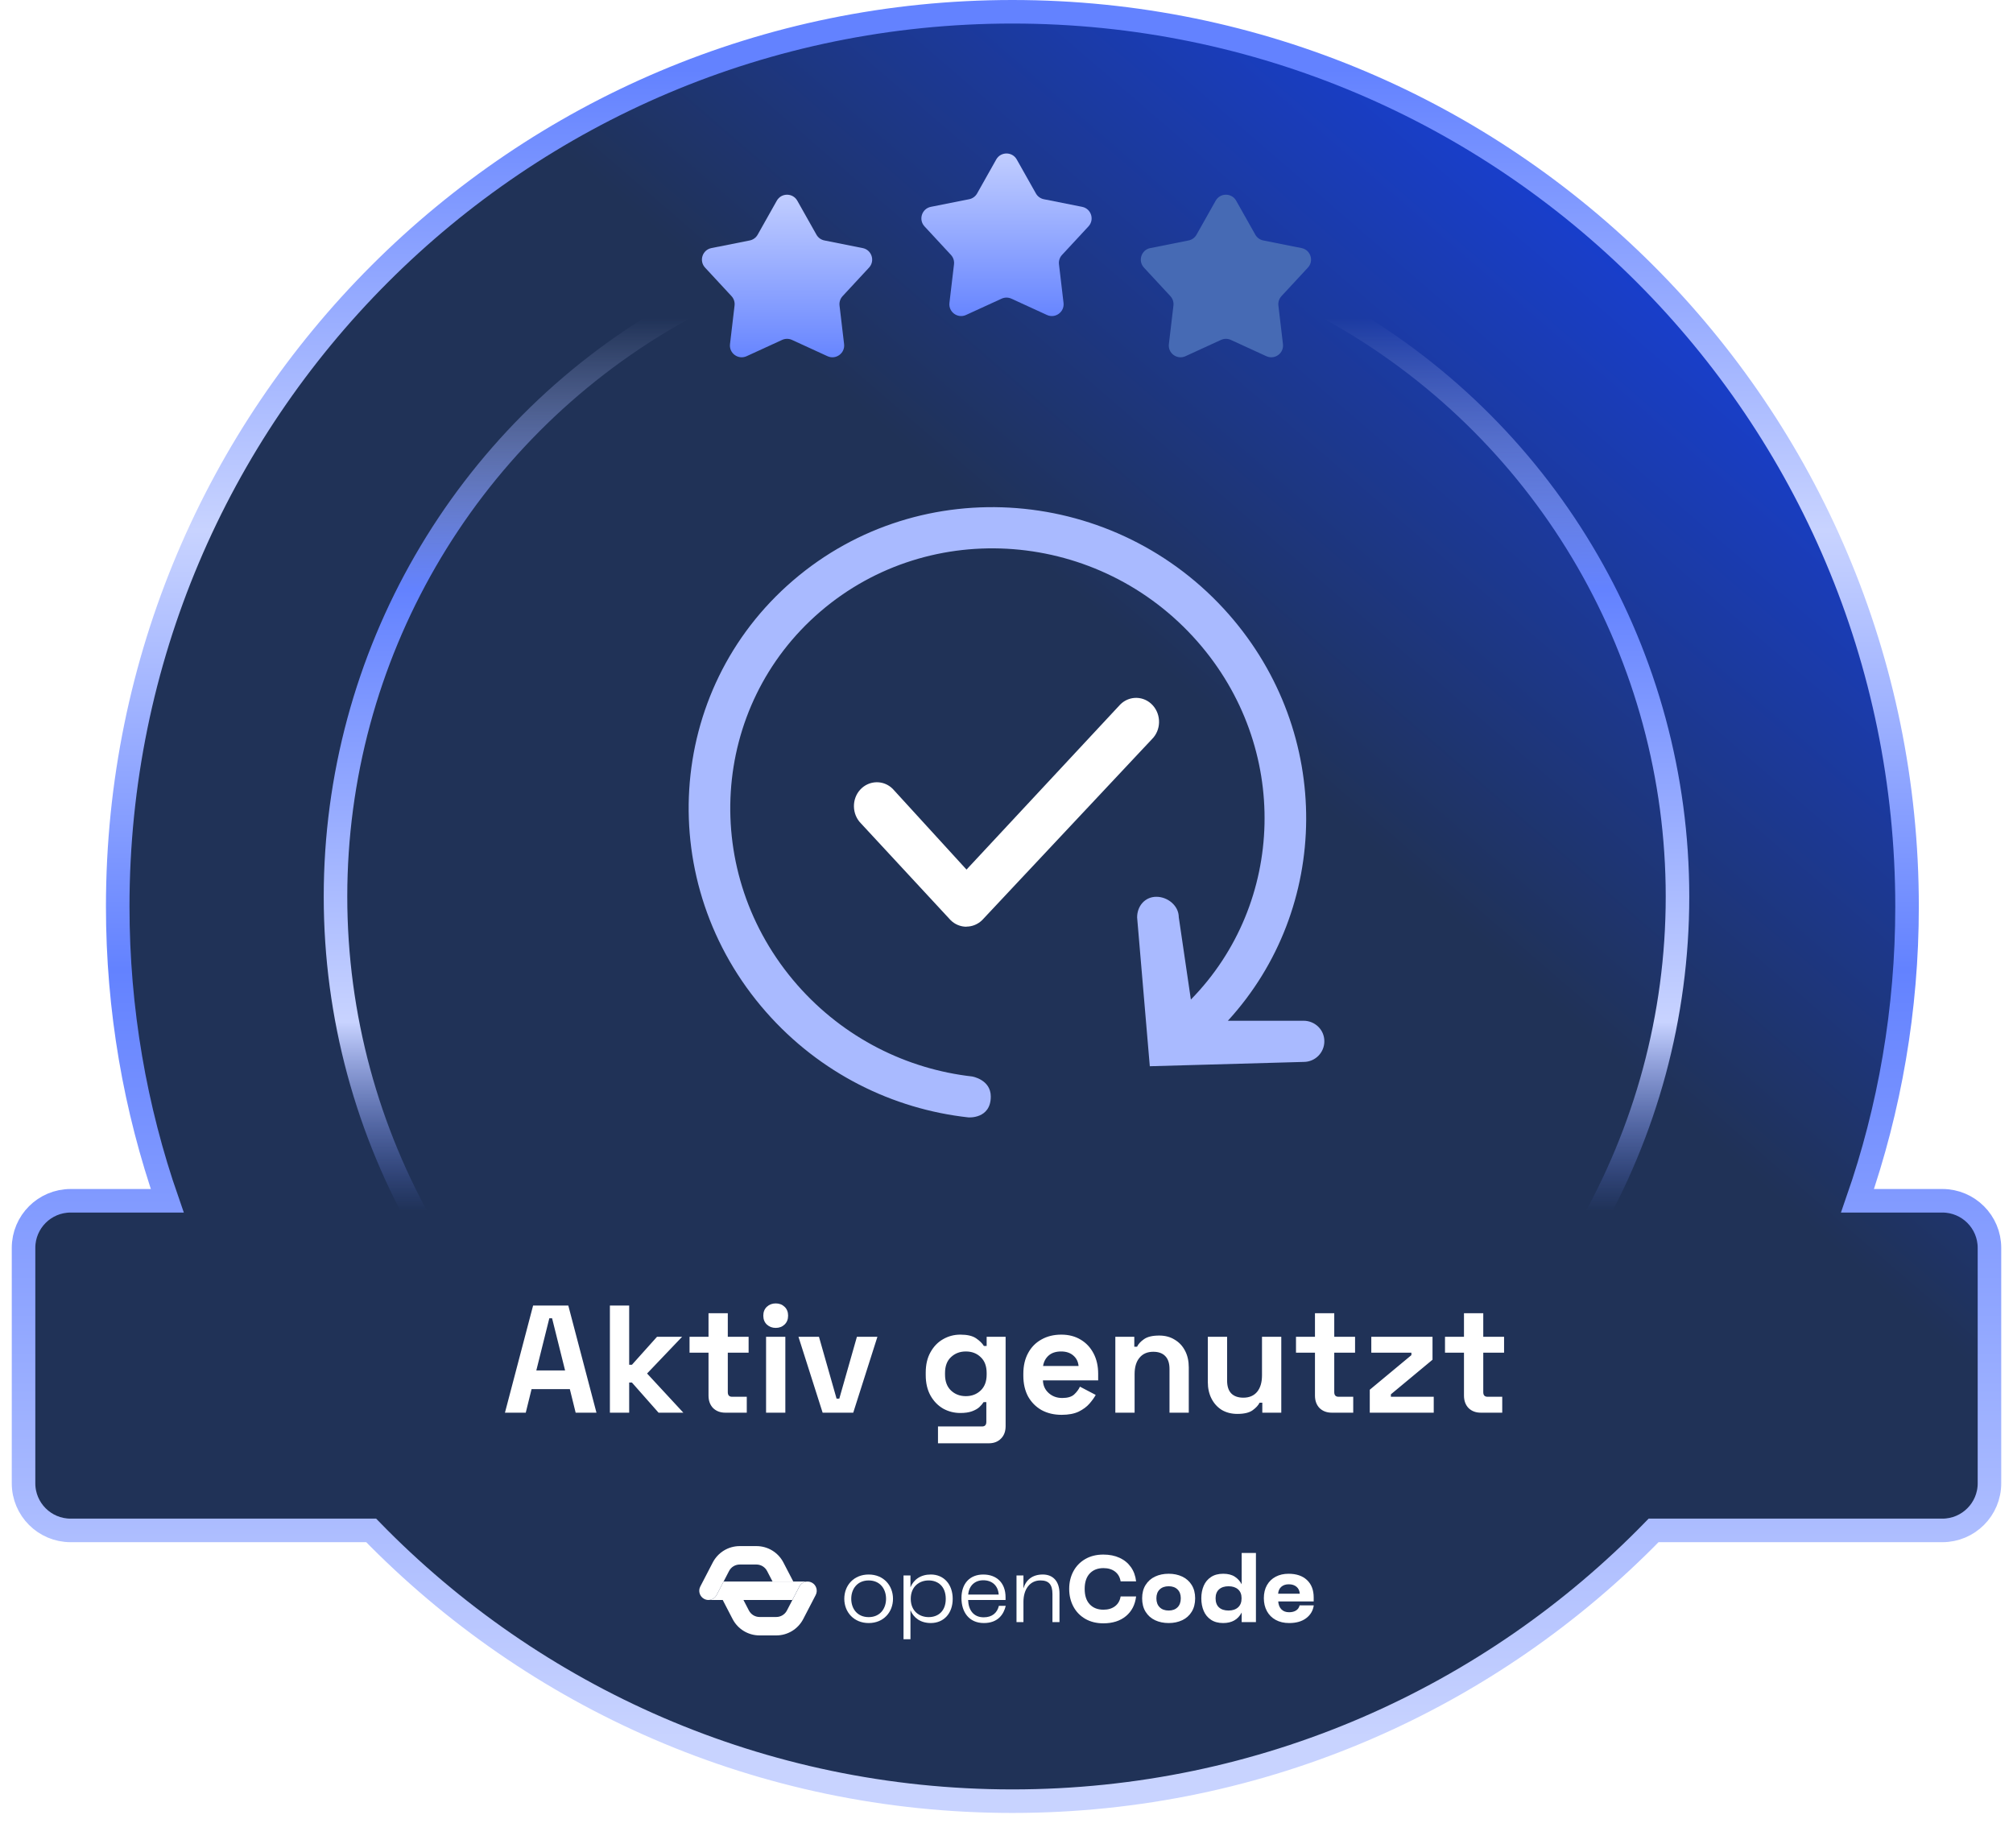 <svg width="171" height="157" viewBox="0 0 171 157" fill="none" xmlns="http://www.w3.org/2000/svg">
<g filter="url(#filter0_d_5179_35892)">
<path d="M157.792 102C160.518 94.171 162 85.758 162 77C162 35.026 127.974 1 86 1C44.026 1 10 35.026 10 77C10 85.758 11.482 94.171 14.208 102H6C3.791 102 2 103.791 2 106V126C2 128.209 3.791 130 6 130H31.53C45.337 144.188 64.639 153 86 153C107.361 153 126.663 144.188 140.47 130H165C167.209 130 169 128.209 169 126V106C169 103.791 167.209 102 165 102H157.792Z" fill="white"/>
</g>
<path d="M157.792 102C160.518 94.171 162 85.758 162 77C162 35.026 127.974 1 86 1C44.026 1 10 35.026 10 77C10 85.758 11.482 94.171 14.208 102H6C3.791 102 2 103.791 2 106V126C2 128.209 3.791 130 6 130H31.53C45.337 144.188 64.639 153 86 153C107.361 153 126.663 144.188 140.47 130H165C167.209 130 169 128.209 169 126V106C169 103.791 167.209 102 165 102H157.792Z" fill="url(#paint0_linear_5179_35892)" stroke="url(#paint1_linear_5179_35892)" stroke-width="2"/>
<circle cx="85.5" cy="76.159" r="57" transform="rotate(-180 85.5 76.159)" stroke="url(#paint2_linear_5179_35892)" stroke-width="2"/>
<path d="M73.793 133.747C75.053 133.747 75.858 134.673 75.858 135.808C75.858 136.942 75.053 137.869 73.793 137.869C72.534 137.869 71.721 136.942 71.721 135.808C71.721 134.673 72.525 133.747 73.793 133.747ZM73.793 137.366C74.758 137.366 75.268 136.647 75.268 135.808C75.268 134.969 74.758 134.25 73.793 134.25C72.829 134.25 72.311 134.969 72.311 135.808C72.311 136.647 72.821 137.366 73.793 137.366Z" fill="white"/>
<path d="M76.752 133.826H77.342V134.832C77.621 134.169 78.212 133.746 79.072 133.746C80.181 133.746 80.93 134.585 80.93 135.814C80.93 137.044 80.181 137.868 79.072 137.868C78.195 137.868 77.614 137.428 77.342 136.782V139.242H76.752V133.826ZM78.889 137.365C79.686 137.365 80.34 136.869 80.34 135.814C80.34 134.76 79.686 134.249 78.889 134.249C78.092 134.249 77.367 134.768 77.367 135.814C77.367 136.861 78.1 137.365 78.889 137.365Z" fill="white"/>
<path d="M83.53 133.748C84.662 133.748 85.42 134.459 85.42 135.673V135.912H82.24C82.263 136.743 82.686 137.382 83.562 137.382C84.288 137.382 84.711 136.998 84.854 136.407H85.436C85.269 137.11 84.79 137.869 83.579 137.869C82.296 137.869 81.674 136.91 81.674 135.752C81.674 134.473 82.415 133.747 83.531 133.747L83.53 133.748ZM84.838 135.449C84.782 134.674 84.264 134.235 83.523 134.235C82.829 134.235 82.311 134.682 82.247 135.449H84.838Z" fill="white"/>
<path d="M86.35 133.826H86.94V134.928C87.155 134.193 87.713 133.746 88.582 133.746C89.45 133.746 90.001 134.321 90.001 135.36V137.788H89.403V135.407C89.403 134.585 89.084 134.249 88.382 134.249C87.489 134.249 86.94 135 86.94 136.063V137.788H86.35V133.826Z" fill="white"/>
<path d="M92.193 137.513C91.755 137.26 91.417 136.911 91.181 136.467C90.944 136.022 90.826 135.522 90.826 134.969C90.826 134.416 90.944 133.917 91.181 133.475C91.417 133.033 91.755 132.686 92.193 132.432C92.632 132.179 93.143 132.053 93.727 132.053C94.248 132.053 94.708 132.145 95.106 132.329C95.505 132.512 95.825 132.775 96.067 133.116C96.309 133.456 96.457 133.861 96.51 134.33H95.195C95.136 133.973 94.978 133.696 94.721 133.499C94.463 133.302 94.135 133.203 93.736 133.203C93.246 133.203 92.859 133.355 92.572 133.659C92.286 133.962 92.141 134.399 92.141 134.969C92.141 135.539 92.285 135.975 92.572 136.28C92.859 136.583 93.247 136.735 93.736 136.735C94.135 136.735 94.463 136.637 94.721 136.439C94.978 136.242 95.136 135.965 95.195 135.608H96.51C96.425 136.316 96.137 136.875 95.645 137.282C95.153 137.689 94.514 137.893 93.727 137.893C93.143 137.893 92.632 137.766 92.193 137.514V137.513Z" fill="white"/>
<path d="M97.317 134.633C97.513 134.319 97.781 134.082 98.121 133.922C98.462 133.762 98.847 133.682 99.277 133.682C99.708 133.682 100.086 133.762 100.426 133.922C100.766 134.082 101.034 134.319 101.23 134.633C101.427 134.948 101.526 135.326 101.526 135.768C101.526 136.21 101.427 136.597 101.23 136.914C101.034 137.231 100.766 137.469 100.426 137.629C100.086 137.789 99.703 137.869 99.277 137.869C98.852 137.869 98.462 137.789 98.121 137.629C97.781 137.469 97.513 137.231 97.317 136.914C97.12 136.597 97.022 136.215 97.022 135.768C97.022 135.321 97.12 134.948 97.317 134.633ZM98.512 136.53C98.698 136.714 98.953 136.806 99.277 136.806C99.601 136.806 99.847 136.714 100.03 136.53C100.214 136.347 100.305 136.093 100.305 135.767C100.305 135.442 100.214 135.197 100.03 135.016C99.847 134.835 99.596 134.744 99.277 134.744C98.959 134.744 98.698 134.835 98.512 135.016C98.327 135.197 98.233 135.448 98.233 135.767C98.233 136.087 98.327 136.347 98.512 136.53Z" fill="white"/>
<path d="M102.874 137.593C102.595 137.409 102.388 137.158 102.252 136.841C102.117 136.524 102.049 136.167 102.049 135.767C102.049 135.368 102.117 135.019 102.252 134.705C102.388 134.39 102.595 134.141 102.874 133.958C103.153 133.774 103.497 133.682 103.906 133.682C104.315 133.682 104.646 133.767 104.898 133.934C105.151 134.101 105.344 134.316 105.477 134.577V131.917H106.689V137.789H105.477V136.974C105.169 137.571 104.645 137.869 103.906 137.869C103.496 137.869 103.153 137.777 102.874 137.594V137.593ZM103.552 136.542C103.746 136.718 104.015 136.806 104.361 136.806C104.706 136.806 104.97 136.716 105.17 136.538C105.369 136.36 105.469 136.103 105.469 135.767C105.469 135.431 105.37 135.184 105.17 135.008C104.97 134.832 104.701 134.745 104.361 134.745C104.021 134.745 103.752 134.832 103.556 135.008C103.359 135.184 103.261 135.437 103.261 135.767C103.261 136.098 103.357 136.366 103.552 136.542Z" fill="white"/>
<path d="M107.629 134.645C107.807 134.334 108.054 134.096 108.371 133.931C108.687 133.766 109.049 133.683 109.459 133.683C110.129 133.683 110.652 133.862 111.029 134.219C111.407 134.576 111.595 135.069 111.595 135.697V136.032H108.582C108.603 136.32 108.694 136.545 108.853 136.707C109.013 136.87 109.23 136.951 109.507 136.951C109.746 136.951 109.944 136.901 110.101 136.799C110.257 136.698 110.357 136.554 110.399 136.367H111.602C111.539 136.814 111.324 137.177 110.961 137.453C110.597 137.73 110.114 137.869 109.514 137.869C109.073 137.869 108.69 137.78 108.365 137.601C108.041 137.423 107.793 137.174 107.62 136.854C107.447 136.535 107.361 136.168 107.361 135.752C107.361 135.336 107.45 134.957 107.628 134.645H107.629ZM110.415 135.376C110.394 135.12 110.3 134.923 110.132 134.785C109.965 134.646 109.748 134.577 109.482 134.577C109.217 134.577 109.011 134.647 108.849 134.785C108.687 134.923 108.595 135.12 108.574 135.376H110.415Z" fill="white"/>
<path d="M63.427 134.343H61.469L60.875 135.487C60.736 135.756 60.464 135.909 60.182 135.909H64.028H67.309L67.902 134.765C68.046 134.488 68.332 134.334 68.623 134.344C68.614 134.344 68.606 134.343 68.596 134.343H63.428L63.427 134.343Z" fill="white"/>
<path d="M65.163 133.45L65.627 134.344H67.388L66.55 132.728C66.104 131.868 65.225 131.333 64.257 131.333H62.84C61.872 131.333 60.993 131.868 60.546 132.728L59.489 134.766C59.289 135.149 59.439 135.622 59.821 135.821C59.937 135.882 60.059 135.91 60.181 135.91C60.463 135.91 60.735 135.756 60.874 135.488L61.932 133.45C62.108 133.11 62.456 132.898 62.839 132.898H64.256C64.638 132.898 64.986 133.11 65.162 133.45H65.163Z" fill="white"/>
<path d="M68.959 134.432C68.576 134.232 68.104 134.382 67.906 134.765L66.848 136.803C66.672 137.143 66.324 137.355 65.942 137.355H64.525C64.142 137.355 63.794 137.143 63.618 136.803L63.154 135.909H61.393L62.231 137.526C62.677 138.386 63.556 138.92 64.525 138.92H65.942C66.909 138.92 67.788 138.386 68.235 137.526L69.292 135.488C69.492 135.104 69.342 134.631 68.96 134.432H68.959Z" fill="white"/>
<path d="M82.094 78.72C81.609 78.72 81.115 78.53 80.742 78.151L73.135 69.942C72.363 69.165 72.337 67.872 73.082 67.068C73.828 66.264 75.069 66.237 75.84 67.014L82.103 73.867L95.166 59.841C95.947 59.064 97.187 59.1 97.924 59.913C98.661 60.727 98.635 62.019 97.855 62.787L83.439 78.151C83.066 78.521 82.58 78.711 82.094 78.711V78.72Z" fill="white"/>
<path d="M67.372 49.305C78.248 39.965 94.829 41.302 104.392 52.195C113.261 62.302 113.058 77.152 104.306 86.707H110.732C111.706 86.707 112.5 87.477 112.5 88.44C112.508 89.411 111.722 90.204 110.748 90.204L97.673 90.571L96.597 77.941C96.589 76.97 97.258 76.177 98.232 76.177C99.207 76.177 100.134 76.947 100.134 77.91L101.162 84.907C109.201 76.71 109.618 63.485 101.72 54.495C93.391 45.008 79.049 43.913 69.69 51.947C60.323 59.981 59.411 74.177 67.733 83.671C71.706 88.195 77.056 90.816 82.579 91.441C82.579 91.441 84.165 91.697 84.165 93.145C84.165 95.07 82.264 94.917 82.264 94.917C75.859 94.212 69.663 91.186 65.069 85.956C55.498 75.062 56.488 58.644 67.372 49.305Z" fill="#A9BAFF"/>
<path d="M104.556 28.873C104.291 28.752 103.987 28.752 103.722 28.873L100.703 30.258C99.993 30.583 99.201 30.006 99.293 29.231L99.681 25.953C99.715 25.662 99.62 25.371 99.421 25.156L97.176 22.733C96.645 22.16 96.948 21.225 97.714 21.073L100.967 20.426C101.253 20.369 101.5 20.19 101.643 19.935L103.268 17.049C103.65 16.37 104.628 16.37 105.01 17.049L106.637 19.936C106.78 20.19 107.027 20.369 107.313 20.425L110.565 21.073C111.332 21.225 111.635 22.16 111.103 22.733L108.857 25.156C108.658 25.371 108.563 25.662 108.597 25.953L108.985 29.231C109.077 30.006 108.285 30.583 107.575 30.258L104.556 28.873Z" fill="#466AB4"/>
<path d="M85.916 25.371C85.651 25.249 85.347 25.249 85.082 25.371L82.063 26.755C81.354 27.08 80.561 26.504 80.653 25.729L81.041 22.451C81.075 22.16 80.981 21.869 80.781 21.654L78.536 19.231C78.005 18.657 78.308 17.723 79.075 17.57L82.327 16.923C82.613 16.866 82.86 16.687 83.003 16.433L84.628 13.547C85.011 12.868 85.988 12.868 86.371 13.547L87.998 16.433C88.141 16.687 88.388 16.866 88.674 16.923L91.925 17.57C92.693 17.723 92.995 18.657 92.464 19.231L90.217 21.654C90.018 21.868 89.923 22.16 89.958 22.451L90.345 25.729C90.437 26.504 89.645 27.08 88.936 26.755L85.916 25.371Z" fill="url(#paint3_linear_5179_35892)"/>
<path d="M67.275 28.873C67.01 28.752 66.706 28.752 66.441 28.873L63.422 30.258C62.712 30.583 61.92 30.006 62.012 29.231L62.399 25.953C62.434 25.662 62.339 25.371 62.14 25.156L59.895 22.733C59.363 22.16 59.666 21.225 60.433 21.073L63.686 20.426C63.972 20.369 64.219 20.19 64.362 19.935L65.987 17.049C66.369 16.37 67.347 16.37 67.729 17.049L69.356 19.936C69.499 20.19 69.746 20.369 70.032 20.425L73.284 21.073C74.051 21.225 74.354 22.16 73.822 22.733L71.576 25.156C71.377 25.371 71.282 25.662 71.316 25.953L71.704 29.231C71.795 30.006 71.003 30.583 70.294 30.258L67.275 28.873Z" fill="url(#paint4_linear_5179_35892)"/>
<path d="M42.894 120L45.286 110.9H48.276L50.668 120H48.9L48.406 117.998H45.156L44.662 120H42.894ZM45.559 116.412H48.003L46.898 111.979H46.664L45.559 116.412ZM51.809 120V110.9H53.447V115.931H53.681L55.813 113.552H57.945L54.968 116.672L58.049 120H55.943L53.681 117.439H53.447V120H51.809ZM61.617 120C61.192 120 60.846 119.87 60.577 119.61C60.317 119.341 60.187 118.986 60.187 118.544V114.904H58.575V113.552H60.187V111.55H61.825V113.552H63.593V114.904H61.825V118.258C61.825 118.518 61.946 118.648 62.189 118.648H63.437V120H61.617ZM65.076 120V113.552H66.713V120H65.076ZM65.894 112.798C65.6 112.798 65.349 112.703 65.141 112.512C64.941 112.321 64.841 112.07 64.841 111.758C64.841 111.446 64.941 111.195 65.141 111.004C65.349 110.813 65.6 110.718 65.894 110.718C66.198 110.718 66.449 110.813 66.648 111.004C66.848 111.195 66.948 111.446 66.948 111.758C66.948 112.07 66.848 112.321 66.648 112.512C66.449 112.703 66.198 112.798 65.894 112.798ZM69.881 120L67.827 113.552H69.569L71.064 118.804H71.298L72.793 113.552H74.535L72.481 120H69.881ZM78.639 116.802V116.594C78.639 115.918 78.774 115.342 79.043 114.865C79.311 114.38 79.666 114.011 80.109 113.76C80.559 113.5 81.049 113.37 81.578 113.37C82.167 113.37 82.613 113.474 82.916 113.682C83.22 113.89 83.441 114.107 83.579 114.332H83.814V113.552H85.425V121.144C85.425 121.586 85.296 121.937 85.035 122.197C84.775 122.466 84.429 122.6 83.996 122.6H79.68V121.17H83.424C83.666 121.17 83.787 121.04 83.787 120.78V119.103H83.553C83.467 119.242 83.346 119.385 83.189 119.532C83.034 119.671 82.826 119.788 82.566 119.883C82.305 119.978 81.976 120.026 81.578 120.026C81.049 120.026 80.559 119.9 80.109 119.649C79.666 119.389 79.311 119.021 79.043 118.544C78.774 118.059 78.639 117.478 78.639 116.802ZM82.046 118.596C82.548 118.596 82.969 118.436 83.306 118.115C83.644 117.794 83.814 117.344 83.814 116.763V116.633C83.814 116.044 83.644 115.593 83.306 115.281C82.977 114.96 82.557 114.8 82.046 114.8C81.543 114.8 81.123 114.96 80.784 115.281C80.447 115.593 80.278 116.044 80.278 116.633V116.763C80.278 117.344 80.447 117.794 80.784 118.115C81.123 118.436 81.543 118.596 82.046 118.596ZM90.18 120.182C89.538 120.182 88.971 120.048 88.477 119.779C87.991 119.502 87.61 119.116 87.332 118.622C87.064 118.119 86.93 117.53 86.93 116.854V116.698C86.93 116.022 87.064 115.437 87.332 114.943C87.601 114.44 87.978 114.055 88.463 113.786C88.949 113.509 89.512 113.37 90.153 113.37C90.786 113.37 91.337 113.513 91.805 113.799C92.272 114.076 92.636 114.466 92.897 114.969C93.156 115.463 93.287 116.039 93.287 116.698V117.257H88.594C88.611 117.699 88.775 118.059 89.088 118.336C89.4 118.613 89.781 118.752 90.231 118.752C90.691 118.752 91.029 118.652 91.246 118.453C91.462 118.254 91.627 118.033 91.74 117.79L93.079 118.492C92.957 118.717 92.779 118.964 92.546 119.233C92.32 119.493 92.017 119.718 91.635 119.909C91.254 120.091 90.769 120.182 90.18 120.182ZM88.606 116.035H91.623C91.588 115.662 91.436 115.363 91.168 115.138C90.907 114.913 90.565 114.8 90.141 114.8C89.698 114.8 89.347 114.913 89.088 115.138C88.828 115.363 88.667 115.662 88.606 116.035ZM94.745 120V113.552H96.356V114.397H96.591C96.695 114.172 96.889 113.959 97.175 113.76C97.462 113.552 97.895 113.448 98.475 113.448C98.978 113.448 99.416 113.565 99.788 113.799C100.17 114.024 100.464 114.341 100.672 114.748C100.88 115.147 100.984 115.615 100.984 116.152V120H99.347V116.282C99.347 115.797 99.225 115.433 98.983 115.19C98.749 114.947 98.41 114.826 97.969 114.826C97.466 114.826 97.076 114.995 96.799 115.333C96.521 115.662 96.382 116.126 96.382 116.724V120H94.745ZM105.111 120.104C104.608 120.104 104.166 119.991 103.785 119.766C103.412 119.532 103.122 119.211 102.914 118.804C102.706 118.397 102.602 117.929 102.602 117.4V113.552H104.24V117.27C104.24 117.755 104.357 118.119 104.591 118.362C104.833 118.605 105.176 118.726 105.618 118.726C106.12 118.726 106.51 118.561 106.788 118.232C107.065 117.894 107.204 117.426 107.204 116.828V113.552H108.842V120H107.23V119.155H106.996C106.892 119.372 106.697 119.584 106.411 119.792C106.125 120 105.691 120.104 105.111 120.104ZM113.134 120C112.71 120 112.363 119.87 112.094 119.61C111.834 119.341 111.704 118.986 111.704 118.544V114.904H110.092V113.552H111.704V111.55H113.342V113.552H115.11V114.904H113.342V118.258C113.342 118.518 113.464 118.648 113.706 118.648H114.954V120H113.134ZM116.359 120V118.05L119.895 115.112V114.904H116.489V113.552H121.689V115.502L118.153 118.44V118.648H121.793V120H116.359ZM125.792 120C125.367 120 125.02 119.87 124.752 119.61C124.492 119.341 124.362 118.986 124.362 118.544V114.904H122.75V113.552H124.362V111.55H126V113.552H127.768V114.904H126V118.258C126 118.518 126.121 118.648 126.364 118.648H127.612V120H125.792Z" fill="white"/>
<defs>
<filter id="filter0_d_5179_35892" x="0" y="1" width="171" height="156" filterUnits="userSpaceOnUse" color-interpolation-filters="sRGB">
<feFlood flood-opacity="0" result="BackgroundImageFix"/>
<feColorMatrix in="SourceAlpha" type="matrix" values="0 0 0 0 0 0 0 0 0 0 0 0 0 0 0 0 0 0 127 0" result="hardAlpha"/>
<feOffset dy="2"/>
<feGaussianBlur stdDeviation="1"/>
<feComposite in2="hardAlpha" operator="out"/>
<feColorMatrix type="matrix" values="0 0 0 0 0.125 0 0 0 0 0.196 0 0 0 0 0.341 0 0 0 0.5 0"/>
<feBlend mode="normal" in2="BackgroundImageFix" result="effect1_dropShadow_5179_35892"/>
<feBlend mode="normal" in="SourceGraphic" in2="effect1_dropShadow_5179_35892" result="shape"/>
</filter>
<linearGradient id="paint0_linear_5179_35892" x1="37.652" y1="139.764" x2="162.008" y2="-4.3" gradientUnits="userSpaceOnUse">
<stop offset="0.54" stop-color="#203257"/>
<stop offset="0.93" stop-color="#1544FF"/>
</linearGradient>
<linearGradient id="paint1_linear_5179_35892" x1="85.5" y1="1" x2="85.5" y2="153" gradientUnits="userSpaceOnUse">
<stop offset="0.032" stop-color="#6382FF"/>
<stop offset="0.29" stop-color="#C8D3FF"/>
<stop offset="0.535" stop-color="#6382FF"/>
<stop offset="0.965" stop-color="#C8D3FF"/>
</linearGradient>
<linearGradient id="paint2_linear_5179_35892" x1="85" y1="21.818" x2="85" y2="125.318" gradientUnits="userSpaceOnUse">
<stop offset="0.267" stop-color="#6382FF" stop-opacity="0"/>
<stop offset="0.422" stop-color="#C8D3FF"/>
<stop offset="0.777" stop-color="#6382FF"/>
<stop offset="1" stop-color="#C8D3FF" stop-opacity="0"/>
</linearGradient>
<linearGradient id="paint3_linear_5179_35892" x1="85.5" y1="27.497" x2="85.5" y2="12" gradientUnits="userSpaceOnUse">
<stop stop-color="#6382FF"/>
<stop offset="1" stop-color="#C8D3FF"/>
</linearGradient>
<linearGradient id="paint4_linear_5179_35892" x1="66.859" y1="31" x2="66.859" y2="15.502" gradientUnits="userSpaceOnUse">
<stop stop-color="#6382FF"/>
<stop offset="1" stop-color="#C8D3FF"/>
</linearGradient>
</defs>
</svg>
